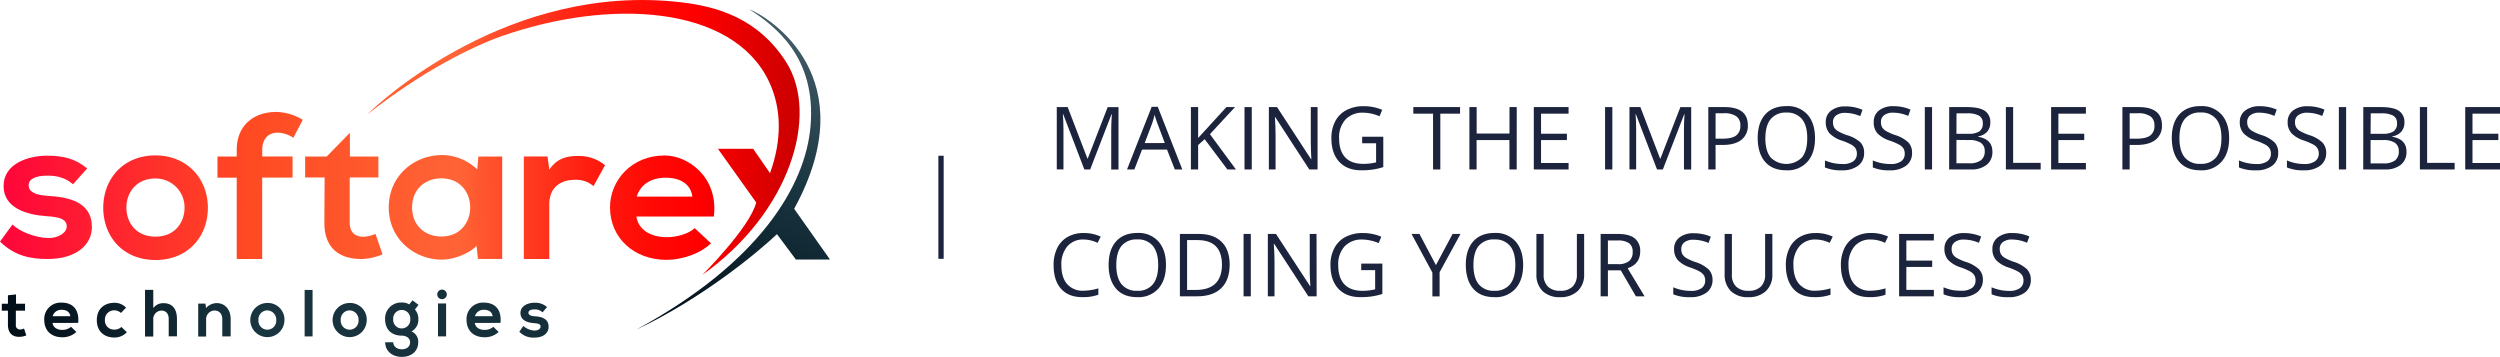 <?xml version="1.0" encoding="UTF-8"?> <svg xmlns="http://www.w3.org/2000/svg" xmlns:xlink="http://www.w3.org/1999/xlink" viewBox="0 0 945.97 135.04"><defs><style>.cls-1{fill:url(#Безымянный_градиент_2);}.cls-2{fill:url(#Безымянный_градиент_2-2);}.cls-3{fill:url(#Безымянный_градиент_2-3);}.cls-4{fill:url(#Безымянный_градиент_2-4);}.cls-5{fill:url(#Безымянный_градиент_2-5);}.cls-6{fill:url(#Безымянный_градиент_2-6);}.cls-7{fill:url(#Безымянный_градиент_2-7);}.cls-8{fill:url(#Безымянный_градиент_2-8);}.cls-9{fill:url(#Безымянный_градиент_2-9);}.cls-10{fill:url(#Безымянный_градиент_2-10);}.cls-11{fill:url(#Безымянный_градиент_2-11);}.cls-12{fill:url(#Безымянный_градиент_2-12);}.cls-13{fill:url(#Earthtone_30);}.cls-14{fill:url(#Безымянный_градиент_243);}.cls-15{fill:url(#Безымянный_градиент_243-2);}.cls-16{fill:url(#Безымянный_градиент_243-3);}.cls-17{fill:url(#Безымянный_градиент_243-4);}.cls-18{fill:url(#Безымянный_градиент_243-5);}.cls-19{fill:url(#Безымянный_градиент_243-6);}.cls-20{fill:url(#Безымянный_градиент_243-7);}.cls-21{fill:url(#Безымянный_градиент_243-8);}.cls-22{fill:#1c233c;}</style><linearGradient id="Безымянный_градиент_2" x1="241.43" y1="118.75" x2="-0.95" y2="119.45" gradientUnits="userSpaceOnUse"><stop offset="0" stop-color="#142d38"></stop><stop offset="0.59" stop-color="#193540"></stop><stop offset="1" stop-color="#000d17"></stop></linearGradient><linearGradient id="Безымянный_градиент_2-2" x1="241.43" y1="120.45" x2="-0.95" y2="121.14" xlink:href="#Безымянный_градиент_2"></linearGradient><linearGradient id="Безымянный_градиент_2-3" x1="241.43" y1="120.54" x2="-0.95" y2="121.23" xlink:href="#Безымянный_градиент_2"></linearGradient><linearGradient id="Безымянный_градиент_2-4" x1="241.43" y1="117.98" x2="-0.96" y2="118.67" xlink:href="#Безымянный_градиент_2"></linearGradient><linearGradient id="Безымянный_градиент_2-5" x1="241.43" y1="120.55" x2="-0.95" y2="121.24" xlink:href="#Безымянный_градиент_2"></linearGradient><linearGradient id="Безымянный_градиент_2-6" x1="241.43" y1="120.71" x2="-0.95" y2="121.4" xlink:href="#Безымянный_градиент_2"></linearGradient><linearGradient id="Безымянный_градиент_2-7" x1="241.43" y1="118.15" x2="-0.96" y2="118.84" xlink:href="#Безымянный_градиент_2"></linearGradient><linearGradient id="Безымянный_градиент_2-8" x1="241.43" y1="120.8" x2="-0.95" y2="121.49" xlink:href="#Безымянный_градиент_2"></linearGradient><linearGradient id="Безымянный_градиент_2-9" x1="241.44" y1="124.09" x2="-0.94" y2="124.78" xlink:href="#Безымянный_градиент_2"></linearGradient><linearGradient id="Безымянный_градиент_2-10" x1="241.43" y1="118.24" x2="-0.96" y2="118.93" xlink:href="#Безымянный_градиент_2"></linearGradient><linearGradient id="Безымянный_градиент_2-11" x1="241.43" y1="120.9" x2="-0.95" y2="121.6" xlink:href="#Безымянный_градиент_2"></linearGradient><linearGradient id="Безымянный_градиент_2-12" x1="241.43" y1="121.02" x2="-0.95" y2="121.71" xlink:href="#Безымянный_градиент_2"></linearGradient><linearGradient id="Earthtone_30" x1="322.63" y1="-8.3" x2="265.85" y2="132.29" gradientUnits="userSpaceOnUse"><stop offset="0" stop-color="#576f7b"></stop><stop offset="0.54" stop-color="#193540"></stop><stop offset="1" stop-color="#000d17"></stop></linearGradient><linearGradient id="Безымянный_градиент_243" x1="-6.35" y1="53.56" x2="339.21" y2="51.48" gradientUnits="userSpaceOnUse"><stop offset="0" stop-color="#ff003c"></stop><stop offset="0.29" stop-color="#ff4a22"></stop><stop offset="0.52" stop-color="#ff6436"></stop><stop offset="0.52" stop-color="#ff6436"></stop><stop offset="0.6" stop-color="#ff391f"></stop><stop offset="0.67" stop-color="#ff1a0e"></stop><stop offset="0.74" stop-color="#ff0704"></stop><stop offset="0.78" stop-color="red"></stop><stop offset="1" stop-color="#900"></stop></linearGradient><linearGradient id="Безымянный_градиент_243-2" x1="-6.2" y1="78.58" x2="339.36" y2="76.5" xlink:href="#Безымянный_градиент_243"></linearGradient><linearGradient id="Безымянный_градиент_243-3" x1="-6.25" y1="70.83" x2="339.32" y2="68.75" xlink:href="#Безымянный_градиент_243"></linearGradient><linearGradient id="Безымянный_градиент_243-4" x1="-6.22" y1="74.95" x2="339.34" y2="72.87" xlink:href="#Безымянный_градиент_243"></linearGradient><linearGradient id="Безымянный_градиент_243-5" x1="-6.2" y1="79.5" x2="339.37" y2="77.42" xlink:href="#Безымянный_градиент_243"></linearGradient><linearGradient id="Безымянный_градиент_243-6" x1="-6.2" y1="79.79" x2="339.37" y2="77.71" xlink:href="#Безымянный_градиент_243"></linearGradient><linearGradient id="Безымянный_градиент_243-7" x1="-6.19" y1="80.13" x2="339.37" y2="78.05" xlink:href="#Безымянный_градиент_243"></linearGradient><linearGradient id="Безымянный_градиент_243-8" x1="-6.2" y1="78.98" x2="339.37" y2="76.9" xlink:href="#Безымянный_градиент_243"></linearGradient></defs><g id="Layer_2" data-name="Layer 2"><g id="Layer_1-2" data-name="Layer 1"><path class="cls-1" d="M6.06,111.4v3.52H9.48v2.64H6v5.36a1.54,1.54,0,0,0,1.61,1.76,3.46,3.46,0,0,0,1.48-.38l.86,2.62a7,7,0,0,1-2.54.53C4.75,127.55,3,126,3,122.92v-5.36H.68v-2.64H3v-3.19Z"></path><path class="cls-2" d="M19.87,122.19c.2,1.53,1.53,2.64,3.7,2.64a5.13,5.13,0,0,0,3.32-1.16l2,1.94a7.62,7.62,0,0,1-5.33,2c-4.28,0-6.82-2.64-6.82-6.61a6.2,6.2,0,0,1,6.59-6.49c4.15,0,6.74,2.56,6.26,7.67Zm6.74-2.54c-.2-1.61-1.46-2.42-3.22-2.42a3.34,3.34,0,0,0-3.47,2.42Z"></path><path class="cls-3" d="M48,125.71a6.36,6.36,0,0,1-4.78,2c-3.59,0-6.59-2.16-6.59-6.56s3-6.57,6.59-6.57a5.91,5.91,0,0,1,4.48,1.84l-1.94,2a3.73,3.73,0,0,0-2.49-1,3.48,3.48,0,0,0-3.57,3.67,3.38,3.38,0,0,0,3.52,3.62,3.76,3.76,0,0,0,2.72-1Z"></path><path class="cls-4" d="M58,109.69v6.89a4.59,4.59,0,0,1,3.87-1.86c3.53,0,5.09,2.39,5.09,6v6.54H63.84v-6.52c0-2.26-1.19-3.22-2.82-3.22A3.19,3.19,0,0,0,58,121v6.34H54.88V109.69Z"></path><path class="cls-5" d="M84.11,127.3v-6.49c0-1.89-1-3.32-3-3.32A3.26,3.26,0,0,0,78,121v6.34h-3V114.87h2.75l.2,1.68a5.58,5.58,0,0,1,4.07-1.86c2.92,0,5.26,2.19,5.26,6.09v6.52Z"></path><path class="cls-6" d="M107.63,121.11a6.46,6.46,0,1,1-6.49-6.47A6.27,6.27,0,0,1,107.63,121.11Zm-9.84,0a3.38,3.38,0,1,0,6.74,0,3.5,3.5,0,0,0-3.37-3.67A3.41,3.41,0,0,0,97.79,121.11Z"></path><path class="cls-7" d="M118.27,109.71V127.3h-3V109.71Z"></path><path class="cls-8" d="M138.77,121.11a6.46,6.46,0,1,1-6.49-6.47A6.28,6.28,0,0,1,138.77,121.11Zm-9.84,0a3.38,3.38,0,1,0,6.74,0,3.5,3.5,0,0,0-3.37-3.67A3.41,3.41,0,0,0,128.93,121.11Z"></path><path class="cls-9" d="M156.1,113.64l2.26,1.71L157,117.11a5.29,5.29,0,0,1,1.3,3.67,4.93,4.93,0,0,1-2.61,4.63,4.17,4.17,0,0,1,2.56,4.1c0,3.42-2.61,5.53-6.21,5.53s-6.29-2.19-6.29-5.53h3.05c0,1.61,1.48,2.66,3.24,2.66s3.14-.95,3.14-2.66S153.55,127,152,127c-3.87,0-6.29-2.37-6.29-6.24a6.05,6.05,0,0,1,6.29-6.29,4.92,4.92,0,0,1,2.84.71Zm-7.32,7.14a3.24,3.24,0,1,0,6.46,0,3.24,3.24,0,1,0-6.46,0Z"></path><path class="cls-10" d="M169.07,111.4a1.81,1.81,0,0,1-3.62,0A1.81,1.81,0,0,1,169.07,111.4Zm-3.34,3.44V127.3h3.07V114.84Z"></path><path class="cls-11" d="M179.66,122.19c.2,1.53,1.54,2.64,3.7,2.64a5.11,5.11,0,0,0,3.32-1.16l2,1.94a7.6,7.6,0,0,1-5.33,2c-4.28,0-6.82-2.64-6.82-6.61a6.2,6.2,0,0,1,6.59-6.49c4.15,0,6.74,2.56,6.27,7.67Zm6.74-2.54c-.2-1.61-1.46-2.42-3.22-2.42a3.35,3.35,0,0,0-3.47,2.42Z"></path><path class="cls-12" d="M205.29,118.19a4.18,4.18,0,0,0-3.07-1.11c-1.45,0-2.26.46-2.26,1.24s.73,1.25,2.31,1.35c2.34.15,5.31.68,5.31,4,0,2.19-1.78,4.07-5.33,4.07a7.26,7.26,0,0,1-5.74-2.21l1.51-2.19a6.86,6.86,0,0,0,4.28,1.74c1.16,0,2.24-.58,2.24-1.49s-.71-1.2-2.47-1.31c-2.34-.17-5.13-1-5.13-3.84s3-3.88,5.23-3.88a6.64,6.64,0,0,1,4.83,1.64Z"></path><path class="cls-13" d="M300.5,79c27.13-49.49-9.06-72.41-17.07-75.54,9.89,6.41,25.48,18.12,23.27,44.29-1.89,22.41-19.24,51.65-66,77C265.63,113,286.48,95.69,294,88.61l7.16,9.6h12.9Z"></path><path class="cls-14" d="M297.42,23.41C286.93,7,271.54,2.51,258,.9,192.86-6.89,143.7,38.49,139,43.29,159.55,27,179.18,17.43,189.57,13.77,230.82-.74,277.14,2,290.93,30.75c5,10.5,4.86,22.59.43,34.77L285,56.31H271.66l14.48,20.31C283.72,86.15,265.76,104,265.76,104,298.8,80.65,310.28,43.52,297.42,23.41Z"></path><path class="cls-15" d="M18.12,74.11c-5-.29-7.28-1.64-7.28-4s2.53-3.65,7.12-3.65c3.72,0,6.88.82,9.65,3.28l5.38-6C28.48,60,23.9,58.91,17.8,58.91c-7.12,0-16.45,3-16.45,11.48,0,8.35,8.78,10.88,16.14,11.4,5.53.3,7.75,1.34,7.75,3.88s-3.4,4.47-7,4.4C13.85,90,7.52,87.83,4.75,84.92L0,91.41C5.7,97,11.87,98,18,98c11.16,0,16.77-5.59,16.77-12.08C34.81,76.13,25.48,74.56,18.12,74.11Z"></path><path class="cls-16" d="M89.57,56.76v2.46H82.29v8h7.28V98h9.65V67.2H110.7v-8H99.23V56.76c0-4.47,2.53-6.56,5.85-6.56A11.2,11.2,0,0,1,111,52.14l3.56-6.78a19.66,19.66,0,0,0-10.13-3C96.62,42.37,89.57,46.92,89.57,56.76Z"></path><path class="cls-17" d="M137.39,89.58c-3,0-5.06-1.71-5.06-5.21V67.16h10.84V59.22H132.4v-9l-8.77,9h-8.16v7.94h7.36l-.09,17.21C122.75,93.53,128,98,136.8,98a21.26,21.26,0,0,0,7.95-1.77l-2.69-7.75A11.54,11.54,0,0,1,137.39,89.58Z"></path><path class="cls-18" d="M181,59.22l-.42,4.9A19.41,19.41,0,0,0,168,58.68c-11.27-.34-20.9,7.92-20.9,19.76,0,12.89,10.85,20.16,20.71,19.79,4.35-.16,10.07-2.49,12.5-5.25l.54,5h9.18V59.22ZM167,89.49c-6.14,0-11.07-4.12-11.07-11s4.93-11,11.07-11C181.55,67.5,181.55,89.49,167,89.49Z"></path><path class="cls-19" d="M207.87,64.2l-.71-5h-8.95V98h9.63l0-20.64c0-6.78,4.67-9.32,9.73-9.32a9.94,9.94,0,0,1,7,2.39l4.36-7.91a15.37,15.37,0,0,0-10-3.5C214.91,59,210.87,59.65,207.87,64.2Z"></path><path class="cls-20" d="M262.86,86.32c-2.21,2.16-6.88,3.43-10.44,3.43-6.81,0-11-3.28-11.63-7.83h29.33c1.79-15.12-10-23.11-18.65-23.09-12.66,0-20.65,9.6-20.65,19.59,0,11.77,9.24,19.91,21.38,19.91,5.63,0,12.72-2.25,16.83-6.27Zm-11-19.08c5.54,0,9.5,2.38,10.13,7.15H240.94C242.37,69.62,246.64,67.24,251.86,67.24Z"></path><path class="cls-21" d="M58.75,58.8c-12.11,0-19.68,8.93-19.68,19.79s7.41,19.79,19.76,19.79,19.83-8.86,19.83-19.79S70.86,58.8,58.75,58.8Zm.08,30.74c-7.31,0-11-5.29-11-11s3.78-11,11-11a10.91,10.91,0,0,1,11,11C69.82,84.25,66.13,89.54,58.83,89.54Z"></path><rect class="cls-22" x="355.07" y="58.93" width="2" height="39"></rect><path class="cls-22" d="M410.3,64.12l-8-20.92h-.13c.15,1.66.23,3.62.23,5.91v15h-2.53V40.52H404L411.46,60h.13l7.54-19.46h4.1v23.6h-2.75V48.91c0-1.74.08-3.64.23-5.68h-.13l-8.07,20.89Z"></path><path class="cls-22" d="M444.53,64.12l-2.94-7.51h-9.45l-2.91,7.51h-2.78l9.33-23.7h2.31l9.28,23.7Zm-3.79-10L438,46.83a35.6,35.6,0,0,1-1.1-3.41,31.38,31.38,0,0,1-1,3.41l-2.77,7.31Z"></path><path class="cls-22" d="M467.66,64.12h-3.23l-8.6-11.45-2.47,2.2v9.25h-2.74V40.52h2.74v11.7l10.7-11.7h3.25l-9.49,10.25Z"></path><path class="cls-22" d="M470.91,64.12V40.52h2.74v23.6Z"></path><path class="cls-22" d="M498.55,64.12h-3.13L482.53,44.31h-.13q.25,3.49.26,6.39V64.12h-2.54V40.52h3.1l12.86,19.72h.13c0-.29-.07-1.22-.14-2.8s-.1-2.7-.08-3.38V40.52h2.56Z"></path><path class="cls-22" d="M515.42,51.75h8V63.23a24.82,24.82,0,0,1-3.81.9,28.19,28.19,0,0,1-4.48.31q-5.37,0-8.35-3.19t-3-8.93a13.55,13.55,0,0,1,1.47-6.45,9.94,9.94,0,0,1,4.26-4.23,13.82,13.82,0,0,1,6.5-1.46,17.73,17.73,0,0,1,7,1.39L522,44a15.8,15.8,0,0,0-6.15-1.36,8.82,8.82,0,0,0-6.73,2.57,10,10,0,0,0-2.42,7.12c0,3.18.78,5.6,2.33,7.24S512.89,62,515.9,62a20.2,20.2,0,0,0,4.8-.56V54.21h-5.28Z"></path><path class="cls-22" d="M545,64.12h-2.75V43h-7.47V40.52h17.69V43H545Z"></path><path class="cls-22" d="M573.9,64.12h-2.75V53H558.73V64.12H556V40.52h2.75v10h12.42v-10h2.75Z"></path><path class="cls-22" d="M593.53,64.12H580.37V40.52h13.16V43H583.11v7.6h9.79V53h-9.79v8.68h10.42Z"></path><path class="cls-22" d="M607.34,64.12V40.52h2.75v23.6Z"></path><path class="cls-22" d="M627,64.12,619,43.2h-.12c.15,1.66.22,3.62.22,5.91v15h-2.53V40.52h4.13L628.16,60h.13l7.54-19.46h4.1v23.6h-2.74V48.91c0-1.74.07-3.64.22-5.68h-.13l-8.07,20.89Z"></path><path class="cls-22" d="M661.36,47.39a6.63,6.63,0,0,1-2.44,5.52c-1.63,1.28-4,1.93-7,1.93h-2.77v9.28H646.4V40.52h6.12Q661.36,40.52,661.36,47.39Zm-12.21,5.09h2.46q3.66,0,5.28-1.18a4.32,4.32,0,0,0,1.63-3.78A4.06,4.06,0,0,0,657,44a8,8,0,0,0-4.78-1.15h-3.06Z"></path><path class="cls-22" d="M686.78,52.29q0,5.66-2.86,8.9a10,10,0,0,1-8,3.25q-5.21,0-8-3.19t-2.83-9c0-3.84.94-6.82,2.84-8.93s4.58-3.17,8.07-3.17a10,10,0,0,1,7.94,3.23Q686.78,46.61,686.78,52.29Zm-18.8,0c0,3.19.68,5.62,2,7.27a8.35,8.35,0,0,0,11.86,0c1.33-1.64,2-4.07,2-7.27s-.66-5.59-2-7.23A7.15,7.15,0,0,0,676,42.6a7.29,7.29,0,0,0-6,2.48Q668,47.55,668,52.29Z"></path><path class="cls-22" d="M705.36,57.84a5.8,5.8,0,0,1-2.26,4.86A9.79,9.79,0,0,1,697,64.44a15.4,15.4,0,0,1-6.46-1.08V60.71a17.28,17.28,0,0,0,3.17,1,16.4,16.4,0,0,0,3.39.35,6.8,6.8,0,0,0,4.13-1,3.42,3.42,0,0,0,1.39-2.89,3.7,3.7,0,0,0-.5-2,4.4,4.4,0,0,0-1.64-1.45,23.28,23.28,0,0,0-3.51-1.5,11.19,11.19,0,0,1-4.71-2.79,6.18,6.18,0,0,1-1.41-4.21,5.25,5.25,0,0,1,2-4.35,8.55,8.55,0,0,1,5.42-1.61,16,16,0,0,1,6.48,1.29l-.86,2.39a14.6,14.6,0,0,0-5.68-1.23,5.55,5.55,0,0,0-3.41.94,3.07,3.07,0,0,0-1.22,2.6,4,4,0,0,0,.45,2,4.23,4.23,0,0,0,1.52,1.43,18.82,18.82,0,0,0,3.29,1.45A13,13,0,0,1,704,53.9,5.58,5.58,0,0,1,705.36,57.84Z"></path><path class="cls-22" d="M723.5,57.84a5.8,5.8,0,0,1-2.26,4.86,9.79,9.79,0,0,1-6.13,1.74,15.4,15.4,0,0,1-6.46-1.08V60.71a17.28,17.28,0,0,0,3.17,1,16.4,16.4,0,0,0,3.39.35,6.8,6.8,0,0,0,4.13-1,3.4,3.4,0,0,0,1.39-2.89,3.79,3.79,0,0,0-.49-2,4.52,4.52,0,0,0-1.65-1.45,23.28,23.28,0,0,0-3.51-1.5,11.26,11.26,0,0,1-4.71-2.79A6.18,6.18,0,0,1,709,46.14a5.28,5.28,0,0,1,2-4.35,8.57,8.57,0,0,1,5.42-1.61,16,16,0,0,1,6.48,1.29l-.86,2.39a14.6,14.6,0,0,0-5.68-1.23,5.55,5.55,0,0,0-3.41.94,3.1,3.1,0,0,0-1.22,2.6,4,4,0,0,0,.45,2,4.23,4.23,0,0,0,1.52,1.43A19.17,19.17,0,0,0,717,51.06a13,13,0,0,1,5.11,2.84A5.58,5.58,0,0,1,723.5,57.84Z"></path><path class="cls-22" d="M728.33,64.12V40.52h2.74v23.6Z"></path><path class="cls-22" d="M737.55,40.52h6.66q4.69,0,6.8,1.4a5,5,0,0,1,2.1,4.44,5.12,5.12,0,0,1-1.17,3.46,5.67,5.67,0,0,1-3.42,1.77v.16c3.58.62,5.38,2.5,5.38,5.65a6.08,6.08,0,0,1-2.14,4.94,9.13,9.13,0,0,1-6,1.78h-8.23Zm2.74,10.1h4.52a7.33,7.33,0,0,0,4.18-.91,3.51,3.51,0,0,0,1.27-3.07,3.11,3.11,0,0,0-1.42-2.87,8.81,8.81,0,0,0-4.52-.88h-4Zm0,2.33v8.83h4.92a7,7,0,0,0,4.3-1.11A4.07,4.07,0,0,0,751,57.21,3.66,3.66,0,0,0,749.48,54,7.86,7.86,0,0,0,745,53Z"></path><path class="cls-22" d="M759,64.12V40.52h2.75V61.63h10.41v2.49Z"></path><path class="cls-22" d="M789.28,64.12H776.12V40.52h13.16V43H778.87v7.6h9.78V53h-9.78v8.68h10.41Z"></path><path class="cls-22" d="M818.06,47.39a6.63,6.63,0,0,1-2.45,5.52c-1.63,1.28-4,1.93-7,1.93h-2.77v9.28h-2.75V40.52h6.12Q818.06,40.52,818.06,47.39Zm-12.22,5.09h2.47q3.65,0,5.27-1.18a4.32,4.32,0,0,0,1.63-3.78A4.06,4.06,0,0,0,813.68,44a8,8,0,0,0-4.78-1.15h-3.06Z"></path><path class="cls-22" d="M843.48,52.29q0,5.66-2.87,8.9a10,10,0,0,1-8,3.25q-5.22,0-8-3.19t-2.83-9c0-3.84.94-6.82,2.84-8.93s4.58-3.17,8.07-3.17a10,10,0,0,1,7.94,3.23C842.52,45.53,843.48,48.5,843.48,52.29Zm-18.81,0c0,3.19.68,5.62,2,7.27A7.26,7.26,0,0,0,832.65,62a7.16,7.16,0,0,0,5.92-2.47c1.33-1.64,2-4.07,2-7.27s-.66-5.59-2-7.23a7.15,7.15,0,0,0-5.9-2.46,7.31,7.31,0,0,0-6,2.48Q824.67,47.55,824.67,52.29Z"></path><path class="cls-22" d="M862.05,57.84a5.8,5.8,0,0,1-2.26,4.86,9.79,9.79,0,0,1-6.13,1.74,15.4,15.4,0,0,1-6.46-1.08V60.71a17.28,17.28,0,0,0,3.17,1,16.4,16.4,0,0,0,3.39.35,6.8,6.8,0,0,0,4.13-1,3.4,3.4,0,0,0,1.39-2.89,3.79,3.79,0,0,0-.49-2,4.52,4.52,0,0,0-1.65-1.45,23.28,23.28,0,0,0-3.51-1.5,11.19,11.19,0,0,1-4.71-2.79,6.18,6.18,0,0,1-1.41-4.21,5.25,5.25,0,0,1,2-4.35A8.57,8.57,0,0,1,855,40.18a16,16,0,0,1,6.48,1.29l-.86,2.39a14.6,14.6,0,0,0-5.68-1.23,5.55,5.55,0,0,0-3.41.94,3.1,3.1,0,0,0-1.22,2.6,4,4,0,0,0,.45,2,4.23,4.23,0,0,0,1.52,1.43,18.82,18.82,0,0,0,3.29,1.45,13,13,0,0,1,5.11,2.84A5.58,5.58,0,0,1,862.05,57.84Z"></path><path class="cls-22" d="M880.2,57.84a5.83,5.83,0,0,1-2.26,4.86,9.82,9.82,0,0,1-6.14,1.74,15.32,15.32,0,0,1-6.45-1.08V60.71a17.18,17.18,0,0,0,3.16,1,16.4,16.4,0,0,0,3.39.35A6.78,6.78,0,0,0,876,61a3.4,3.4,0,0,0,1.39-2.89,3.7,3.7,0,0,0-.49-2,4.52,4.52,0,0,0-1.65-1.45,23.28,23.28,0,0,0-3.51-1.5,11.15,11.15,0,0,1-4.7-2.79,6.13,6.13,0,0,1-1.42-4.21,5.28,5.28,0,0,1,2.05-4.35,8.58,8.58,0,0,1,5.43-1.61,16,16,0,0,1,6.47,1.29l-.86,2.39a14.56,14.56,0,0,0-5.68-1.23,5.5,5.5,0,0,0-3.4.94,3.08,3.08,0,0,0-1.23,2.6,4,4,0,0,0,.45,2,4.18,4.18,0,0,0,1.53,1.43,18.65,18.65,0,0,0,3.28,1.45,13,13,0,0,1,5.11,2.84A5.58,5.58,0,0,1,880.2,57.84Z"></path><path class="cls-22" d="M885,64.12V40.52h2.75v23.6Z"></path><path class="cls-22" d="M894.24,40.52h6.66q4.7,0,6.8,1.4a5,5,0,0,1,2.1,4.44,5.12,5.12,0,0,1-1.17,3.46,5.64,5.64,0,0,1-3.42,1.77v.16q5.38.93,5.38,5.65a6.08,6.08,0,0,1-2.14,4.94,9.13,9.13,0,0,1-6,1.78h-8.23ZM897,50.62h4.52a7.33,7.33,0,0,0,4.18-.91A3.52,3.52,0,0,0,907,46.64a3.13,3.13,0,0,0-1.42-2.87,8.86,8.86,0,0,0-4.52-.88h-4ZM897,53v8.83h4.92a7,7,0,0,0,4.31-1.11,4.09,4.09,0,0,0,1.44-3.46A3.66,3.66,0,0,0,906.17,54a7.86,7.86,0,0,0-4.49-1Z"></path><path class="cls-22" d="M915.66,64.12V40.52h2.74V61.63h10.41v2.49Z"></path><path class="cls-22" d="M946,64.12H932.81V40.52H946V43H935.56v7.6h9.78V53h-9.78v8.68H946Z"></path><path class="cls-22" d="M410,90.63a7.74,7.74,0,0,0-6.14,2.59,10.48,10.48,0,0,0-2.25,7.1c0,3.09.72,5.47,2.17,7.16a7.72,7.72,0,0,0,6.19,2.52,20.84,20.84,0,0,0,5.63-.89v2.41a17.42,17.42,0,0,1-6.05.92c-3.48,0-6.16-1.06-8.05-3.16s-2.83-5.11-2.83-9a14.19,14.19,0,0,1,1.36-6.4,9.7,9.7,0,0,1,3.94-4.22A11.84,11.84,0,0,1,410,88.18a14.53,14.53,0,0,1,6.49,1.36l-1.16,2.35A12.5,12.5,0,0,0,410,90.63Z"></path><path class="cls-22" d="M441.19,100.29q0,5.65-2.86,8.9a10.06,10.06,0,0,1-8,3.25c-3.47,0-6.16-1.06-8-3.19s-2.84-5.12-2.84-9,.95-6.82,2.84-8.93,4.59-3.17,8.07-3.17a10,10,0,0,1,7.94,3.23Q441.2,94.61,441.19,100.29Zm-18.8,0c0,3.19.68,5.62,2,7.27a7.24,7.24,0,0,0,5.93,2.47,7.14,7.14,0,0,0,5.92-2.47c1.34-1.64,2-4.07,2-7.27s-.67-5.59-2-7.23a7.14,7.14,0,0,0-5.9-2.46,7.29,7.29,0,0,0-6,2.48Q422.39,95.56,422.39,100.29Z"></path><path class="cls-22" d="M465.29,100.09q0,5.85-3.17,8.94T453,112.12h-6.54V88.52h7.23q5.51,0,8.56,3T465.29,100.09Zm-2.91.1q0-4.62-2.31-7c-1.55-1.56-3.84-2.34-6.89-2.34h-4v18.85h3.34q4.9,0,7.37-2.41T462.38,100.19Z"></path><path class="cls-22" d="M470.55,112.12V88.52h2.74v23.6Z"></path><path class="cls-22" d="M498.2,112.12h-3.13l-12.9-19.81H482q.25,3.5.26,6.39v13.42h-2.53V88.52h3.09l12.87,19.72h.13c0-.29-.07-1.22-.15-2.8s-.1-2.7-.08-3.38V88.52h2.57Z"></path><path class="cls-22" d="M515.07,99.75h8v11.48a25.1,25.1,0,0,1-3.81.9,28.32,28.32,0,0,1-4.49.31q-5.35,0-8.34-3.19t-3-8.93a13.44,13.44,0,0,1,1.48-6.45,9.92,9.92,0,0,1,4.25-4.23,13.82,13.82,0,0,1,6.5-1.46,17.69,17.69,0,0,1,7,1.39L521.67,92a15.8,15.8,0,0,0-6.15-1.36,8.79,8.79,0,0,0-6.73,2.57,9.93,9.93,0,0,0-2.42,7.12c0,3.18.77,5.6,2.33,7.24s3.84,2.47,6.85,2.47a20.12,20.12,0,0,0,4.79-.56v-7.26h-5.27Z"></path><path class="cls-22" d="M543.34,100.32l6.3-11.8h3L544.73,103v9.15H542v-9L534.1,88.52h3Z"></path><path class="cls-22" d="M576.34,100.29q0,5.65-2.87,8.9a10,10,0,0,1-8,3.25q-5.22,0-8-3.19t-2.83-9c0-3.84.94-6.82,2.84-8.93s4.58-3.17,8.07-3.17a10,10,0,0,1,7.94,3.23C575.38,93.53,576.34,96.5,576.34,100.29Zm-18.81,0c0,3.19.68,5.62,2,7.27a7.26,7.26,0,0,0,5.94,2.47,7.17,7.17,0,0,0,5.92-2.47c1.33-1.64,2-4.07,2-7.27s-.66-5.59-2-7.23a7.15,7.15,0,0,0-5.9-2.46,7.31,7.31,0,0,0-6,2.48Q557.53,95.56,557.53,100.29Z"></path><path class="cls-22" d="M599.42,88.52v15.27a8.33,8.33,0,0,1-2.44,6.34,9.36,9.36,0,0,1-6.7,2.31,9,9,0,0,1-6.59-2.32,8.62,8.62,0,0,1-2.33-6.4V88.52h2.74v15.4a6.07,6.07,0,0,0,1.61,4.53,6.5,6.5,0,0,0,4.75,1.58,6.29,6.29,0,0,0,4.6-1.59,6.14,6.14,0,0,0,1.61-4.56V88.52Z"></path><path class="cls-22" d="M608.41,102.3v9.82h-2.75V88.52h6.48q4.33,0,6.41,1.66a6,6,0,0,1,2.08,5c0,3.13-1.59,5.23-4.75,6.33l6.41,10.61H619l-5.71-9.82Zm0-2.35h3.76a6.49,6.49,0,0,0,4.26-1.16,4.3,4.3,0,0,0,1.35-3.46A3.93,3.93,0,0,0,616.4,92a7.45,7.45,0,0,0-4.43-1h-3.56Z"></path><path class="cls-22" d="M648,105.84a5.8,5.8,0,0,1-2.26,4.86,9.81,9.81,0,0,1-6.13,1.74,15.4,15.4,0,0,1-6.46-1.08v-2.65a17.18,17.18,0,0,0,3.16,1,16.4,16.4,0,0,0,3.39.35,6.78,6.78,0,0,0,4.13-1,3.4,3.4,0,0,0,1.39-2.89,3.7,3.7,0,0,0-.49-2,4.52,4.52,0,0,0-1.65-1.45,22.39,22.39,0,0,0-3.51-1.5,11.21,11.21,0,0,1-4.7-2.79,6.18,6.18,0,0,1-1.41-4.21,5.25,5.25,0,0,1,2-4.35,8.53,8.53,0,0,1,5.42-1.61,16,16,0,0,1,6.47,1.29l-.85,2.39a14.6,14.6,0,0,0-5.69-1.23,5.52,5.52,0,0,0-3.4.94,3.08,3.08,0,0,0-1.23,2.6,3.88,3.88,0,0,0,.46,2,4.14,4.14,0,0,0,1.52,1.43,19,19,0,0,0,3.28,1.45,13,13,0,0,1,5.11,2.84A5.58,5.58,0,0,1,648,105.84Z"></path><path class="cls-22" d="M670.64,88.52v15.27a8.32,8.32,0,0,1-2.43,6.34,9.36,9.36,0,0,1-6.7,2.31,9,9,0,0,1-6.6-2.32,8.66,8.66,0,0,1-2.33-6.4V88.52h2.75v15.4a6,6,0,0,0,1.61,4.53,6.5,6.5,0,0,0,4.75,1.58,6.29,6.29,0,0,0,4.6-1.59,6.14,6.14,0,0,0,1.61-4.56V88.52Z"></path><path class="cls-22" d="M687,90.63a7.74,7.74,0,0,0-6.14,2.59,10.48,10.48,0,0,0-2.25,7.1c0,3.09.72,5.47,2.17,7.16A7.73,7.73,0,0,0,687,110a20.85,20.85,0,0,0,5.64-.89v2.41a17.48,17.48,0,0,1-6.06.92c-3.47,0-6.16-1.06-8-3.16s-2.84-5.11-2.84-9a14.19,14.19,0,0,1,1.37-6.4A9.7,9.7,0,0,1,681,89.67,11.79,11.79,0,0,1,687,88.18a14.59,14.59,0,0,1,6.49,1.36l-1.17,2.35A12.47,12.47,0,0,0,687,90.63Z"></path><path class="cls-22" d="M707.85,90.63a7.72,7.72,0,0,0-6.14,2.59,10.48,10.48,0,0,0-2.26,7.1c0,3.09.73,5.47,2.18,7.16a7.72,7.72,0,0,0,6.19,2.52,20.84,20.84,0,0,0,5.63-.89v2.41a17.42,17.42,0,0,1-6.05.92c-3.48,0-6.16-1.06-8-3.16s-2.83-5.11-2.83-9a14.19,14.19,0,0,1,1.36-6.4,9.7,9.7,0,0,1,3.94-4.22,11.84,11.84,0,0,1,6.06-1.49,14.53,14.53,0,0,1,6.49,1.36l-1.16,2.35A12.54,12.54,0,0,0,707.85,90.63Z"></path><path class="cls-22" d="M731.75,112.12H718.6V88.52h13.15V91H721.34v7.6h9.78V101h-9.78v8.68h10.41Z"></path><path class="cls-22" d="M750.3,105.84A5.83,5.83,0,0,1,748,110.7a9.82,9.82,0,0,1-6.14,1.74,15.35,15.35,0,0,1-6.45-1.08v-2.65a17.18,17.18,0,0,0,3.16,1A16.4,16.4,0,0,0,742,110a6.78,6.78,0,0,0,4.13-1,3.4,3.4,0,0,0,1.39-2.89,3.7,3.7,0,0,0-.49-2,4.52,4.52,0,0,0-1.65-1.45,23.28,23.28,0,0,0-3.51-1.5,11.21,11.21,0,0,1-4.7-2.79,6.18,6.18,0,0,1-1.42-4.21,5.28,5.28,0,0,1,2-4.35,8.58,8.58,0,0,1,5.43-1.61,16,16,0,0,1,6.47,1.29l-.86,2.39a14.56,14.56,0,0,0-5.68-1.23,5.5,5.5,0,0,0-3.4.94,3.08,3.08,0,0,0-1.23,2.6,4,4,0,0,0,.45,2,4.18,4.18,0,0,0,1.53,1.43,18.65,18.65,0,0,0,3.28,1.45,13,13,0,0,1,5.11,2.84A5.58,5.58,0,0,1,750.3,105.84Z"></path><path class="cls-22" d="M768.44,105.84a5.8,5.8,0,0,1-2.26,4.86,9.81,9.81,0,0,1-6.13,1.74,15.4,15.4,0,0,1-6.46-1.08v-2.65a17.18,17.18,0,0,0,3.16,1,16.4,16.4,0,0,0,3.39.35,6.78,6.78,0,0,0,4.13-1,3.4,3.4,0,0,0,1.39-2.89,3.7,3.7,0,0,0-.49-2,4.52,4.52,0,0,0-1.65-1.45,23.28,23.28,0,0,0-3.51-1.5,11.21,11.21,0,0,1-4.7-2.79,6.18,6.18,0,0,1-1.41-4.21A5.25,5.25,0,0,1,756,89.79a8.53,8.53,0,0,1,5.42-1.61,16,16,0,0,1,6.47,1.29L767,91.86a14.6,14.6,0,0,0-5.69-1.23,5.52,5.52,0,0,0-3.4.94,3.08,3.08,0,0,0-1.23,2.6,4,4,0,0,0,.45,2,4.26,4.26,0,0,0,1.53,1.43,18.65,18.65,0,0,0,3.28,1.45A13,13,0,0,1,767,101.9,5.58,5.58,0,0,1,768.44,105.84Z"></path></g></g></svg> 